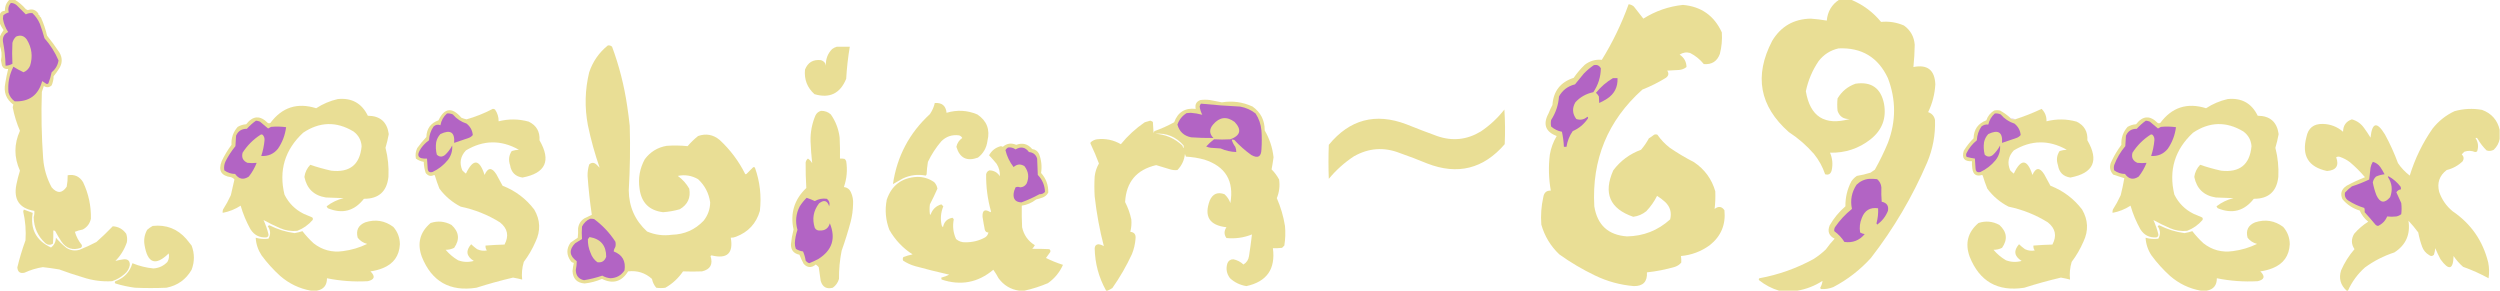 <?xml version="1.0" encoding="UTF-8"?>
<!DOCTYPE svg PUBLIC "-//W3C//DTD SVG 1.1//EN" "http://www.w3.org/Graphics/SVG/1.1/DTD/svg11.dtd">
<svg xmlns="http://www.w3.org/2000/svg" version="1.1" width="3823px" height="445px" style="shape-rendering:geometricPrecision; text-rendering:geometricPrecision; image-rendering:optimizeQuality; fill-rule:evenodd; clip-rule:evenodd" xmlns:xlink="http://www.w3.org/1999/xlink">
<g><path style="opacity:0.997" fill="#e9de95" d="M 2812.5,-0.5 C 2818.5,-0.5 2824.5,-0.5 2830.5,-0.5C 2848.55,6.887 2863.88,18.22 2876.5,33.5C 2888.6,32.317 2900.27,34.15 2911.5,39C 2921.53,46.21 2927.03,56.043 2928,68.5C 2927.83,79.88 2927.16,91.213 2926,102.5C 2947.43,98.26 2958.6,107.093 2959.5,129C 2958.68,143.91 2955.02,158.077 2948.5,171.5C 2954.33,173.497 2957.83,177.497 2959,183.5C 2959.76,206.013 2955.76,227.68 2947,248.5C 2924.42,301.022 2895.76,349.688 2861,394.5C 2844.4,412.776 2825.24,427.609 2803.5,439C 2797.36,441.454 2791.03,442.454 2784.5,442C 2783.98,441.439 2783.64,440.772 2783.5,440C 2785.44,436.651 2786.61,433.151 2787,429.5C 2775.1,437.183 2762.27,442.183 2748.5,444.5C 2739.17,444.5 2729.83,444.5 2720.5,444.5C 2709.36,441.18 2699.2,435.847 2690,428.5C 2689.25,427.365 2689.42,426.365 2690.5,425.5C 2719.8,420.124 2747.46,410.291 2773.5,396C 2780.12,391.77 2786.29,386.937 2792,381.5C 2796.12,375.709 2800.62,370.209 2805.5,365C 2796.72,360.583 2794.22,353.75 2798,344.5C 2804.33,333.543 2812.33,323.876 2822,315.5C 2821.82,302.048 2824.82,289.382 2831,277.5C 2833.28,274.097 2836.11,271.263 2839.5,269C 2846.63,267.842 2853.63,266.175 2860.5,264C 2862.75,262.623 2864.92,261.123 2867,259.5C 2874.43,246.304 2881.1,232.638 2887,218.5C 2899.54,185.426 2899.54,152.426 2887,119.5C 2872.04,87.596 2846.87,72.429 2811.5,74C 2799.02,76.827 2788.85,83.327 2781,93.5C 2771.51,107.496 2765.01,122.83 2761.5,139.5C 2767.98,178.415 2790.31,192.581 2828.5,182C 2819.15,182.352 2812.98,178.185 2810,169.5C 2809.33,163.167 2809.33,156.833 2810,150.5C 2816.5,139.661 2825.67,132.161 2837.5,128C 2861.64,124.48 2876.14,134.647 2881,158.5C 2885.04,180.712 2878.21,198.879 2860.5,213C 2842.41,227.199 2821.75,234.032 2798.5,233.5C 2802.2,242.252 2803.04,251.252 2801,260.5C 2799.51,266.048 2796.18,268.048 2791,266.5C 2787.15,255.139 2781.49,244.806 2774,235.5C 2762.64,222.467 2749.81,211.301 2735.5,202C 2690.64,162.383 2682.14,115.883 2710,62.5C 2723.32,40.334 2742.99,29.001 2769,28.5C 2777.23,29.08 2785.39,30.08 2793.5,31.5C 2794.78,17.568 2801.12,6.901 2812.5,-0.5 Z"/></g>
<g><path style="opacity:0.995" fill="#e9dd95" d="M 14.5,-0.5 C 17.167,-0.5 19.833,-0.5 22.5,-0.5C 28.834,3.317 34.501,8.15 39.5,14C 40.5,14.5 41.5,15 42.5,15.5C 49.145,13.164 54.478,14.83 58.5,20.5C 58.427,22.027 59.094,23.027 60.5,23.5C 60.427,25.027 61.094,26.027 62.5,26.5C 66.553,35.492 69.72,44.826 72,54.5C 78.72,62.886 85.053,71.553 91,80.5C 95.834,89.008 95.501,97.342 90,105.5C 87.578,109.344 84.911,113.01 82,116.5C 81.94,121.39 80.94,126.057 79,130.5C 75.264,134.012 71.264,134.345 67,131.5C 66,134.5 65,137.5 64,140.5C 62.872,174.545 63.539,208.545 66,242.5C 67.241,258.142 71.575,272.808 79,286.5C 87.35,296.152 95.017,295.818 102,285.5C 103.094,279.657 103.594,273.823 103.5,268C 113.736,266.202 121.569,269.702 127,278.5C 135.431,296.223 139.431,314.889 139,334.5C 137.357,341.97 133.19,347.47 126.5,351C 122.343,351.729 118.343,352.896 114.5,354.5C 116.691,361.883 120.191,368.549 125,374.5C 125.711,376.367 125.211,377.867 123.5,379C 111.237,383.245 101.404,380.079 94,369.5C 90.582,364.332 87.415,358.998 84.5,353.5C 83.675,352.614 82.675,352.281 81.5,352.5C 81.666,359.175 81.5,365.842 81,372.5C 77.181,375.072 73.348,374.905 69.5,372C 57.808,361.28 51.808,347.946 51.5,332C 52.45,328.943 52.784,325.777 52.5,322.5C 29.742,318.68 20.576,305.347 25,282.5C 26.442,275.232 28.275,268.065 30.5,261C 21.28,240.573 21.28,220.24 30.5,200C 25.527,188.58 21.86,176.746 19.5,164.5C 19.551,162.9 19.884,161.4 20.5,160C 9.48,151.959 5.314,141.125 8,127.5C 9.183,120.085 10.683,112.752 12.5,105.5C 8.112,106.057 4.945,104.39 3,100.5C 2.436,97.845 1.936,95.179 1.5,92.5C 3.195,84.494 2.528,76.827 -0.5,69.5C -0.5,65.167 -0.5,60.833 -0.5,56.5C 1.079,52.851 3.079,49.351 5.5,46C 3.079,42.649 1.079,39.149 -0.5,35.5C -0.5,31.167 -0.5,26.833 -0.5,22.5C 0.7,18.642 3.367,16.642 7.5,16.5C 7.354,9.794 9.688,4.127 14.5,-0.5 Z"/></g>
<g><path style="opacity:1" fill="#b264c4" d="M 16.5,4.5 C 19.928,4.547 22.928,5.713 25.5,8C 30.167,12.667 34.833,17.333 39.5,22C 42.546,20.354 45.88,19.688 49.5,20C 54.469,24.648 58.303,30.148 61,36.5C 63.641,43.728 65.974,51.061 68,58.5C 77.028,68.687 84.195,80.02 89.5,92.5C 88.313,99.853 84.813,105.853 79,110.5C 77.798,116.309 76.131,121.976 74,127.5C 72.951,128.517 71.784,128.684 70.5,128C 68.359,126.461 66.359,125.128 64.5,124C 58.731,145.43 44.731,155.764 22.5,155C 17.814,151.635 14.647,147.135 13,141.5C 11.647,127.597 14.147,114.43 20.5,102C 25.338,105.11 30.505,107.943 36,110.5C 40.618,108.549 43.951,105.215 46,100.5C 50.373,86.459 48.706,73.126 41,60.5C 36.714,54.527 31.214,53.027 24.5,56C 21.769,58.626 19.936,61.793 19,65.5C 18.431,76.207 18.431,86.874 19,97.5C 15.761,99.352 12.261,100.352 8.5,100.5C 8.223,88.013 6.889,75.68 4.5,63.5C 3.7,56.722 6.366,51.888 12.5,49C 8.282,42.737 5.615,35.903 4.5,28.5C 4.667,26.833 4.833,25.167 5,23.5C 7.469,21.349 10.302,19.849 13.5,19C 11.889,13.656 12.889,8.823 16.5,4.5 Z"/></g>
<g><path style="opacity:0.998" fill="#e9de95" d="M 2490.5,6.5 C 2493.52,6.841 2496.18,8.007 2498.5,10C 2503.46,16.107 2508.3,22.274 2513,28.5C 2531.55,16.816 2551.72,9.816 2573.5,7.5C 2601.44,9.932 2621.28,23.932 2633,49.5C 2633.78,60.663 2632.78,71.663 2630,82.5C 2625.73,93.881 2617.57,99.048 2605.5,98C 2599.66,90.817 2592.66,85.15 2584.5,81C 2578.92,79.411 2573.59,80.244 2568.5,83.5C 2575.4,88.165 2578.9,94.499 2579,102.5C 2575.66,105.169 2571.83,106.669 2567.5,107C 2561.5,107.333 2555.5,107.667 2549.5,108C 2552.37,112.221 2551.7,115.888 2547.5,119C 2536.06,126.054 2524.06,132.054 2511.5,137C 2458.54,184.484 2434.04,243.984 2438,315.5C 2442.61,344.12 2459.28,359.453 2488,361.5C 2513.31,361.067 2535.31,352.4 2554,335.5C 2556.57,325.114 2554.07,316.281 2546.5,309C 2542.62,305.45 2538.45,302.283 2534,299.5C 2529.67,308.164 2524.17,315.997 2517.5,323C 2511.66,327.751 2505,330.585 2497.5,331.5C 2461.67,319.148 2451.5,295.481 2467,260.5C 2477.99,245.858 2492.16,235.358 2509.5,229C 2514.12,223.601 2518.12,217.768 2521.5,211.5C 2524.3,209.862 2526.97,208.029 2529.5,206C 2531.17,205.333 2532.83,205.333 2534.5,206C 2539.79,213.627 2546.13,220.294 2553.5,226C 2565.34,234.089 2577.67,241.422 2590.5,248C 2606.74,258.906 2617.58,273.739 2623,292.5C 2623.38,301.553 2623.04,310.553 2622,319.5C 2627.88,314.882 2632.88,315.549 2637,321.5C 2639.23,343.535 2631.73,361.368 2614.5,375C 2601.31,384.563 2586.64,390.063 2570.5,391.5C 2571.01,394.841 2571.17,398.174 2571,401.5C 2568.44,404.531 2565.27,406.698 2561.5,408C 2547.41,412.125 2533.08,414.959 2518.5,416.5C 2519.3,430.698 2512.63,437.698 2498.5,437.5C 2477.47,435.743 2457.47,430.243 2438.5,421C 2419.51,411.845 2401.51,401.178 2384.5,389C 2371.19,376.353 2362.02,361.186 2357,343.5C 2355.89,329.349 2356.89,315.349 2360,301.5C 2361.12,294.52 2364.95,291.187 2371.5,291.5C 2368.25,273.258 2367.75,254.925 2370,236.5C 2371.72,226.329 2375.22,216.829 2380.5,208C 2363.31,201.482 2359.15,189.982 2368,173.5C 2369.73,169.047 2371.73,164.714 2374,160.5C 2375.45,139.377 2386.28,125.543 2406.5,119C 2411.45,111.776 2417.12,105.109 2423.5,99C 2431.27,93.06 2439.94,90.56 2449.5,91.5C 2466.11,64.611 2479.78,36.277 2490.5,6.5 Z"/></g>
<g><path style="opacity:0.039" fill="#d66cd3" d="M 58.5,20.5 C 59.906,20.973 60.573,21.973 60.5,23.5C 59.094,23.027 58.427,22.027 58.5,20.5 Z"/></g>
<g><path style="opacity:0.02" fill="#b060d0" d="M 60.5,23.5 C 61.906,23.973 62.573,24.973 62.5,26.5C 61.094,26.027 60.427,25.027 60.5,23.5 Z"/></g>
<g><path style="opacity:0.997" fill="#e9de95" d="M 929.5,69.5 C 932.044,69.104 934.211,69.771 936,71.5C 946.791,100.665 954.458,130.665 959,161.5C 960.579,171.802 961.913,182.135 963,192.5C 963.933,225.363 963.433,258.196 961.5,291C 961.761,316.145 971.094,337.145 989.5,354C 1001.66,359.213 1014.32,360.88 1027.5,359C 1046.73,358.465 1062.89,351.299 1076,337.5C 1082.53,329.239 1085.86,319.905 1086,309.5C 1083.98,295.415 1077.82,283.582 1067.5,274C 1057.73,268.414 1047.39,266.748 1036.5,269C 1043.76,274.256 1049.59,280.756 1054,288.5C 1056.49,302.358 1051.66,312.858 1039.5,320C 1031.16,322.378 1022.66,323.878 1014,324.5C 992.744,321.911 980.744,309.911 978,288.5C 975.655,272.563 978.322,257.563 986,243.5C 994.434,232.2 1005.6,225.366 1019.5,223C 1030.19,222.212 1040.86,222.379 1051.5,223.5C 1056.3,217.871 1061.63,212.704 1067.5,208C 1079.6,203.772 1090.6,205.772 1100.5,214C 1116.65,228.969 1129.65,246.303 1139.5,266C 1140.17,266.667 1140.83,266.667 1141.5,266C 1144.83,262.667 1148.17,259.333 1151.5,256C 1152.64,255.251 1153.64,255.417 1154.5,256.5C 1162.1,277.882 1164.6,299.882 1162,322.5C 1156.46,341.711 1144.29,354.878 1125.5,362C 1122.94,363.079 1120.27,363.579 1117.5,363.5C 1121.72,387.44 1111.89,396.44 1088,390.5C 1087.5,390.833 1087,391.167 1086.5,391.5C 1090.6,404.144 1086.27,411.977 1073.5,415C 1063.82,415.365 1054.15,415.365 1044.5,415C 1037.41,425.427 1028.41,433.76 1017.5,440C 1012.83,440.667 1008.17,440.667 1003.5,440C 1000.19,436.094 998.026,431.594 997,426.5C 986.639,417.197 974.472,413.364 960.5,415C 950.619,430.905 937.286,434.738 920.5,426.5C 912.018,430.162 903.185,432.495 894,433.5C 882.301,432.634 876.135,426.301 875.5,414.5C 875.885,410.243 876.551,406.076 877.5,402C 875.671,401.727 874.171,400.893 873,399.5C 866.017,389.966 865.85,380.466 872.5,371C 876.167,368.5 879.833,366 883.5,363.5C 884.016,358.882 884.182,354.216 884,349.5C 884.748,342.835 887.915,337.668 893.5,334C 897.288,332.022 901.121,330.189 905,328.5C 902.091,308.793 899.924,288.959 898.5,269C 898.412,263.027 899.246,257.194 901,251.5C 904.782,248.051 908.616,248.218 912.5,252C 914,253.5 915.5,255 917,256.5C 909.618,235.336 903.618,213.67 899,191.5C 893.842,164.331 894.509,137.331 901,110.5C 906.569,94.004 916.069,80.338 929.5,69.5 Z"/></g>
<g><path style="opacity:0.997" fill="#e9de95" d="M 1279.5,71.5 C 1286.17,71.5 1292.83,71.5 1299.5,71.5C 1296.75,87.717 1294.92,104.051 1294,120.5C 1284.82,143.006 1268.66,150.839 1245.5,144C 1234.4,134.035 1229.56,121.535 1231,106.5C 1235.32,95.414 1243.49,90.581 1255.5,92C 1259.81,93.304 1262.31,96.138 1263,100.5C 1262.44,90.52 1265.61,82.02 1272.5,75C 1274.71,73.384 1277.05,72.217 1279.5,71.5 Z"/></g>
<g><path style="opacity:1" fill="#b264c4" d="M 2437.5,99.5 C 2442.28,98.641 2445.78,100.308 2448,104.5C 2447.81,117.753 2443.97,129.92 2436.5,141C 2425.61,143.194 2416.44,148.36 2409,156.5C 2403.91,165.439 2404.41,173.939 2410.5,182C 2416.75,184.095 2422.41,182.928 2427.5,178.5C 2428.58,179.365 2428.75,180.365 2428,181.5C 2422.08,190.103 2414.41,196.436 2405,200.5C 2399.97,207.743 2396.81,215.743 2395.5,224.5C 2394.17,224.5 2392.83,224.5 2391.5,224.5C 2391.16,216.744 2390.16,209.077 2388.5,201.5C 2382.26,200.296 2376.76,197.63 2372,193.5C 2371.33,190.167 2371.33,186.833 2372,183.5C 2379.08,172.513 2383.08,160.513 2384,147.5C 2389.4,137.861 2397.57,131.694 2408.5,129C 2413.12,123.592 2417.62,118.092 2422,112.5C 2426.78,107.553 2431.94,103.22 2437.5,99.5 Z"/></g>
<g><path style="opacity:1" fill="#b365c4" d="M 2466.5,119.5 C 2468.83,119.5 2471.17,119.5 2473.5,119.5C 2474.14,133.052 2468.81,143.552 2457.5,151C 2453.66,153.421 2449.66,155.588 2445.5,157.5C 2445.19,154.25 2445.03,150.917 2445,147.5C 2443.88,145.376 2442.38,143.543 2440.5,142C 2447.85,132.848 2456.52,125.348 2466.5,119.5 Z"/></g>
<g><path style="opacity:0.996" fill="#e9de95" d="M 516.5,151.5 C 537.831,149.329 553.165,157.829 562.5,177C 581.285,177.121 591.952,186.455 594.5,205C 593.246,212.095 591.58,219.095 589.5,226C 593.265,240.618 594.765,255.451 594,270.5C 591.556,292.945 579.056,304.112 556.5,304C 541.866,322.742 523.532,327.576 501.5,318.5C 500.585,317.672 499.919,316.672 499.5,315.5C 507.231,309.468 515.898,305.302 525.5,303C 516.5,302.667 507.5,302.333 498.5,302C 480.155,299.154 469.155,288.654 465.5,270.5C 466.499,263.336 469.499,257.17 474.5,252C 484.893,255.57 495.56,258.57 506.5,261C 534.933,264.214 550.433,251.714 553,223.5C 552.284,214.11 548.118,206.61 540.5,201C 514.43,185.338 488.763,186.004 463.5,203C 435.616,228.984 426.116,260.484 435,297.5C 441.5,310.667 451.333,320.5 464.5,327C 468.833,328.833 473.167,330.667 477.5,332.5C 478.614,333.723 478.781,335.056 478,336.5C 471.529,343.975 463.696,349.475 454.5,353C 445.509,353.921 436.843,352.588 428.5,349C 419.8,345.233 411.3,341.067 403,336.5C 406.144,343.321 408.644,350.487 410.5,358C 410.91,360.575 409.91,362.242 407.5,363C 396.855,363.76 388.688,359.594 383,350.5C 376.628,339.045 371.628,327.045 368,314.5C 359.553,319.974 350.387,323.64 340.5,325.5C 340.34,323.801 340.506,322.134 341,320.5C 345.508,313.487 349.508,306.153 353,298.5C 354.941,290.52 356.774,282.52 358.5,274.5C 357.221,272.854 355.555,271.687 353.5,271C 338.242,268.983 333.409,260.816 339,246.5C 343.205,237.643 348.205,229.309 354,221.5C 353.432,210.954 356.598,201.788 363.5,194C 367.521,191.66 371.854,190.326 376.5,190C 386.773,176.769 397.773,176.102 409.5,188C 410.833,188.667 412.167,188.667 413.5,188C 431.335,164.001 454.668,156.501 483.5,165.5C 493.75,158.87 504.75,154.203 516.5,151.5 Z"/></g>
<g><path style="opacity:0.996" fill="#e9de95" d="M 3406.5,151.5 C 3427.83,149.329 3443.16,157.829 3452.5,177C 3471.28,177.121 3481.95,186.455 3484.5,205C 3483.25,212.095 3481.58,219.095 3479.5,226C 3483.27,240.618 3484.77,255.451 3484,270.5C 3481.56,292.945 3469.06,304.112 3446.5,304C 3431.87,322.742 3413.53,327.576 3391.5,318.5C 3390.59,317.672 3389.92,316.672 3389.5,315.5C 3397.23,309.468 3405.9,305.302 3415.5,303C 3406.5,302.667 3397.5,302.333 3388.5,302C 3370.15,299.154 3359.15,288.654 3355.5,270.5C 3356.5,263.336 3359.5,257.17 3364.5,252C 3374.89,255.57 3385.56,258.57 3396.5,261C 3424.93,264.214 3440.43,251.714 3443,223.5C 3442.28,214.11 3438.12,206.61 3430.5,201C 3404.43,185.338 3378.76,186.004 3353.5,203C 3325.62,228.984 3316.12,260.484 3325,297.5C 3331.5,310.667 3341.33,320.5 3354.5,327C 3358.83,328.833 3363.17,330.667 3367.5,332.5C 3368.61,333.723 3368.78,335.056 3368,336.5C 3361.53,343.975 3353.7,349.475 3344.5,353C 3335.51,353.921 3326.84,352.588 3318.5,349C 3309.8,345.233 3301.3,341.067 3293,336.5C 3296.14,343.321 3298.64,350.487 3300.5,358C 3300.91,360.575 3299.91,362.242 3297.5,363C 3286.85,363.76 3278.69,359.594 3273,350.5C 3266.63,339.045 3261.63,327.045 3258,314.5C 3249.55,319.974 3240.39,323.64 3230.5,325.5C 3230.34,323.801 3230.51,322.134 3231,320.5C 3235.51,313.487 3239.51,306.153 3243,298.5C 3245.16,289.897 3246.99,281.23 3248.5,272.5C 3242.83,270.778 3237.17,268.944 3231.5,267C 3226,260.812 3225.17,253.978 3229,246.5C 3233.2,237.643 3238.2,229.309 3244,221.5C 3243.43,210.954 3246.6,201.788 3253.5,194C 3257.52,191.66 3261.85,190.326 3266.5,190C 3276.73,176.778 3287.73,176.111 3299.5,188C 3300.83,188.667 3302.17,188.667 3303.5,188C 3321.33,164.001 3344.67,156.501 3373.5,165.5C 3383.75,158.87 3394.75,154.203 3406.5,151.5 Z"/></g>
<g><path style="opacity:0.995" fill="#e9de95" d="M 1429.5,157.5 C 1440.41,156.753 1446.41,161.753 1447.5,172.5C 1463.51,167.687 1479.18,168.521 1494.5,175C 1509.08,184.706 1514.24,198.206 1510,215.5C 1508.63,226.082 1503.8,234.582 1495.5,241C 1478.58,247.205 1467.58,241.705 1462.5,224.5C 1463.74,218.774 1466.74,214.274 1471.5,211C 1470.42,208.957 1468.75,207.624 1466.5,207C 1456.04,205.598 1447.04,208.598 1439.5,216C 1431.3,225.562 1424.46,236.062 1419,247.5C 1417.91,253.782 1417.24,260.116 1417,266.5C 1416.69,267.308 1416.19,267.975 1415.5,268.5C 1403.35,266.184 1391.69,267.684 1380.5,273C 1375.5,275.833 1370.5,278.667 1365.5,281.5C 1371.65,239.197 1390.49,203.531 1422,174.5C 1425.59,169.312 1428.09,163.646 1429.5,157.5 Z"/></g>
<g><path style="opacity:0.997" fill="#e9de95" d="M 3822.5,198.5 C 3822.5,203.167 3822.5,207.833 3822.5,212.5C 3821.3,218.904 3818.3,224.404 3813.5,229C 3809.8,230.959 3806.13,231.292 3802.5,230C 3797.15,224.798 3792.65,218.965 3789,212.5C 3788.16,210.993 3787,210.493 3785.5,211C 3789.65,217.363 3790.49,224.196 3788,231.5C 3787.11,232.081 3786.11,232.415 3785,232.5C 3779.51,230.257 3774.01,230.091 3768.5,232C 3767.17,233.333 3765.83,234.667 3764.5,236C 3767.68,239.166 3768.18,242.666 3766,246.5C 3759.1,253.2 3750.94,257.7 3741.5,260C 3730.32,268.544 3726.48,279.711 3730,293.5C 3734.04,305.214 3740.87,315.048 3750.5,323C 3778.67,342.147 3796.83,368.313 3805,401.5C 3806.56,409.481 3806.72,417.481 3805.5,425.5C 3793.38,418.796 3780.38,412.963 3766.5,408C 3760.92,403.093 3756.09,397.593 3752,391.5C 3751.47,412.518 3744.8,414.185 3732,396.5C 3729.06,390.954 3726.39,385.287 3724,379.5C 3723.7,382.914 3723.04,386.247 3722,389.5C 3719.72,391.984 3717.22,392.151 3714.5,390C 3709.56,387.054 3706.06,382.888 3704,377.5C 3701.39,370.391 3699.39,363.058 3698,355.5C 3693.38,349.208 3688.38,343.208 3683,337.5C 3686.24,358.501 3679.07,374.668 3661.5,386C 3645.22,391.307 3630.22,398.973 3616.5,409C 3605.26,418.999 3596.59,430.832 3590.5,444.5C 3589.83,444.5 3589.17,444.5 3588.5,444.5C 3579.03,435.924 3576.19,425.59 3580,413.5C 3585.2,401.603 3592.03,390.769 3600.5,381C 3595.39,373.383 3595.23,365.55 3600,357.5C 3606.23,350.27 3613.4,344.103 3621.5,339C 3615.7,334.378 3611.37,328.711 3608.5,322C 3597.82,318.759 3588.99,312.926 3582,304.5C 3578.32,296.085 3580.49,289.252 3588.5,284C 3597.58,279.086 3606.91,274.753 3616.5,271C 3609.5,262.667 3601.83,255 3593.5,248C 3588.94,244.555 3583.94,241.888 3578.5,240C 3576.42,239.192 3574.42,239.359 3572.5,240.5C 3577.17,253.456 3572.51,260.456 3558.5,261.5C 3529.93,255.391 3519.43,238.058 3527,209.5C 3529.65,195.865 3537.98,189.198 3552,189.5C 3563.83,189.776 3574.17,193.776 3583,201.5C 3583.12,191.899 3587.62,185.566 3596.5,182.5C 3604.14,184.629 3610.31,188.962 3615,195.5C 3618.58,200.328 3621.91,205.328 3625,210.5C 3627.44,187.13 3634.77,185.463 3647,205.5C 3654.76,219.691 3661.43,234.357 3667,249.5C 3671.96,256.793 3677.96,263.126 3685,268.5C 3692.92,242.667 3704.58,218.667 3720,196.5C 3729.15,185 3740.32,176.167 3753.5,170C 3767.32,166.161 3781.32,165.494 3795.5,168C 3810.03,173.358 3819.03,183.525 3822.5,198.5 Z"/></g>
<g><path style="opacity:0.996" fill="#e9de95" d="M 753.5,166.5 C 754.822,166.33 755.989,166.663 757,167.5C 760.758,172.937 762.591,178.937 762.5,185.5C 777.912,181.611 793.246,181.777 808.5,186C 820.284,191.721 825.784,201.221 825,214.5C 843.125,245.804 834.458,264.804 799,271.5C 788.068,269.902 781.735,263.568 780,252.5C 777.316,244.82 778.15,237.653 782.5,231C 786.046,229.826 789.713,229.16 793.5,229C 766.222,213.626 739.222,213.96 712.5,230C 704.019,239.069 702.185,249.236 707,260.5C 708.684,262.351 710.517,264.018 712.5,265.5C 723.587,242.262 733.087,242.929 741,267.5C 746.088,255.891 752.088,255.557 759,266.5C 762.294,272.253 765.46,278.087 768.5,284C 788.139,291.651 804.306,303.817 817,320.5C 826.274,336.444 826.941,352.777 819,369.5C 814.198,380.61 808.198,390.944 801,400.5C 798.306,409.473 797.473,418.473 798.5,427.5C 793.898,426.288 789.232,425.288 784.5,424.5C 765.641,428.953 746.974,434.119 728.5,440C 687.92,446.3 660.087,430.466 645,392.5C 637.638,372.133 642.138,354.966 658.5,341C 669.545,337.385 680.211,338.385 690.5,344C 702.07,354.638 703.404,366.304 694.5,379C 690.433,381.011 686.1,382.011 681.5,382C 686.955,388.461 693.288,393.794 700.5,398C 708.371,400.938 716.371,401.271 724.5,399C 713.117,391.876 711.783,383.376 720.5,373.5C 723.354,376.188 726.354,378.688 729.5,381C 734.266,383.31 739.266,383.977 744.5,383C 742.887,380.772 742.22,378.272 742.5,375.5C 752.134,374.745 761.8,374.245 771.5,374C 778.638,360.698 776.305,349.365 764.5,340C 746.003,328.495 726.003,320.495 704.5,316C 691.513,309.343 680.679,300.177 672,288.5C 669.362,281.955 667.029,275.288 665,268.5C 664.667,268.167 664.333,267.833 664,267.5C 658.974,270.184 654.641,269.184 651,264.5C 649.149,258.992 648.149,253.325 648,247.5C 643.588,246.808 639.588,245.141 636,242.5C 634.909,236.903 635.576,231.57 638,226.5C 642.289,220.542 646.956,214.876 652,209.5C 652.436,196.745 658.603,188.245 670.5,184C 679.71,164.79 691.377,163.456 705.5,180C 708.062,181.141 710.728,181.974 713.5,182.5C 727.474,178.514 740.808,173.181 753.5,166.5 Z"/></g>
<g><path style="opacity:0.996" fill="#e9de95" d="M 3074.5,180.5 C 3074.61,181.117 3074.94,181.617 3075.5,182C 3077.47,182.495 3079.47,182.662 3081.5,182.5C 3095.32,178.059 3108.82,172.726 3122,166.5C 3127.23,171.641 3129.73,177.974 3129.5,185.5C 3144.91,181.611 3160.25,181.777 3175.5,186C 3187.28,191.721 3192.78,201.221 3192,214.5C 3210.13,245.804 3201.46,264.804 3166,271.5C 3155.07,269.902 3148.73,263.568 3147,252.5C 3144.32,244.82 3145.15,237.653 3149.5,231C 3153.05,229.826 3156.71,229.16 3160.5,229C 3133.22,213.626 3106.22,213.96 3079.5,230C 3071.02,239.069 3069.19,249.236 3074,260.5C 3075.68,262.351 3077.52,264.018 3079.5,265.5C 3090.59,242.262 3100.09,242.929 3108,267.5C 3113.09,255.891 3119.09,255.557 3126,266.5C 3129.29,272.253 3132.46,278.087 3135.5,284C 3155.14,291.651 3171.31,303.817 3184,320.5C 3193.27,336.444 3193.94,352.777 3186,369.5C 3181.2,380.61 3175.2,390.944 3168,400.5C 3165.31,409.473 3164.47,418.473 3165.5,427.5C 3160.9,426.288 3156.23,425.288 3151.5,424.5C 3132.64,428.953 3113.97,434.119 3095.5,440C 3054.92,446.3 3027.09,430.466 3012,392.5C 3004.64,372.133 3009.14,354.966 3025.5,341C 3036.54,337.385 3047.21,338.385 3057.5,344C 3069.07,354.638 3070.4,366.304 3061.5,379C 3057.43,381.011 3053.1,382.011 3048.5,382C 3053.95,388.461 3060.29,393.794 3067.5,398C 3075.37,400.938 3083.37,401.271 3091.5,399C 3080.12,391.876 3078.78,383.376 3087.5,373.5C 3090.35,376.188 3093.35,378.688 3096.5,381C 3101.27,383.31 3106.27,383.977 3111.5,383C 3109.89,380.772 3109.22,378.272 3109.5,375.5C 3119.13,374.745 3128.8,374.245 3138.5,374C 3145.64,360.698 3143.3,349.365 3131.5,340C 3113,328.495 3093,320.495 3071.5,316C 3058.51,309.343 3047.68,300.177 3039,288.5C 3036.36,281.955 3034.03,275.288 3032,268.5C 3031.67,268.167 3031.33,267.833 3031,267.5C 3022.27,270.279 3017.27,266.946 3016,257.5C 3015.5,253.848 3015.33,250.182 3015.5,246.5C 3003.7,247.196 2999.53,241.863 3003,230.5C 3007.24,223.592 3012.24,217.259 3018,211.5C 3018.36,197.829 3024.86,188.662 3037.5,184C 3039.7,177.48 3043.7,172.48 3049.5,169C 3052.5,168.333 3055.5,168.333 3058.5,169C 3064.29,172.302 3069.62,176.135 3074.5,180.5 Z"/></g>
<g><path style="opacity:0.996" fill="#e9de95" d="M 1255.5,169.5 C 1261.26,169.354 1266.26,171.187 1270.5,175C 1277.94,185.644 1282.44,197.477 1284,210.5C 1284.5,221.161 1284.67,231.828 1284.5,242.5C 1286.86,242.337 1289.19,242.503 1291.5,243C 1292.7,243.903 1293.53,245.069 1294,246.5C 1296.13,259.949 1294.96,273.115 1290.5,286C 1295.39,286.556 1298.89,289.056 1301,293.5C 1303.85,299.508 1305.02,305.841 1304.5,312.5C 1304.31,321.294 1303.15,329.96 1301,338.5C 1296.94,353.682 1292.27,368.682 1287,383.5C 1284.17,397.852 1282.83,412.185 1283,426.5C 1281.35,432.135 1278.19,436.635 1273.5,440C 1263.98,442.484 1257.81,438.984 1255,429.5C 1254.04,422.472 1253.04,415.472 1252,408.5C 1250.65,406.981 1249.15,405.648 1247.5,404.5C 1240.83,409.97 1234.66,409.636 1229,403.5C 1226.56,398.953 1224.39,394.287 1222.5,389.5C 1213.7,387.704 1209.36,382.37 1209.5,373.5C 1210.25,365.898 1211.59,358.398 1213.5,351C 1208.13,326.12 1214.63,304.953 1233,287.5C 1232.21,274.531 1231.88,261.531 1232,248.5C 1232.41,246.003 1233.58,244.003 1235.5,242.5C 1238.19,244.356 1240.36,246.689 1242,249.5C 1240.74,238.413 1239.91,227.246 1239.5,216C 1239.15,202.261 1241.65,189.095 1247,176.5C 1248.85,172.843 1251.68,170.51 1255.5,169.5 Z"/></g>
<g><path style="opacity:0.997" fill="#e9de95" d="M 2300.5,167.5 C 2301.66,184.995 2301.83,202.662 2301,220.5C 2268.5,258.219 2229,268.053 2182.5,250C 2168.66,244.274 2154.66,238.941 2140.5,234C 2116.37,224.57 2093.04,226.236 2070.5,239C 2055.98,248.527 2043.15,260.027 2032,273.5C 2031.33,256.167 2031.33,238.833 2032,221.5C 2063.84,182.664 2103.34,172.164 2150.5,190C 2166.06,196.278 2181.72,202.278 2197.5,208C 2220.93,216.212 2243.26,213.879 2264.5,201C 2278.25,191.747 2290.25,180.58 2300.5,167.5 Z"/></g>
<g><path style="opacity:1" fill="#b264c4" d="M 683.5,173.5 C 686.649,173.211 689.649,173.711 692.5,175C 698.189,181.699 705.189,186.366 713.5,189C 719.222,193.621 722.389,199.455 723,206.5C 721.269,208.617 719.102,210.117 716.5,211C 709.161,213.501 701.828,216.001 694.5,218.5C 695.715,202.196 688.715,197.696 673.5,205C 670.156,208.521 667.989,212.688 667,217.5C 666.085,223.944 666.419,230.277 668,236.5C 671.884,240.235 676.051,240.402 680.5,237C 685.017,232.795 688.683,227.962 691.5,222.5C 692.154,230.529 689.988,237.862 685,244.5C 678.528,252.475 670.695,258.642 661.5,263C 656.812,264.325 654.312,262.491 654,257.5C 653.667,252.5 653.333,247.5 653,242.5C 639.068,243.302 636.068,237.969 644,226.5C 647.333,221.833 651.333,217.833 656,214.5C 656.344,206.8 658.678,199.8 663,193.5C 666.131,190.617 669.631,189.95 673.5,191.5C 674.775,184.276 678.109,178.276 683.5,173.5 Z"/></g>
<g><path style="opacity:1" fill="#b365c4" d="M 3050.5,173.5 C 3053.65,173.211 3056.65,173.711 3059.5,175C 3065.19,181.699 3072.19,186.366 3080.5,189C 3086.22,193.621 3089.39,199.455 3090,206.5C 3088.27,208.617 3086.1,210.117 3083.5,211C 3076.16,213.501 3068.83,216.001 3061.5,218.5C 3062.71,202.196 3055.71,197.696 3040.5,205C 3037.16,208.521 3034.99,212.688 3034,217.5C 3033.09,223.944 3033.42,230.277 3035,236.5C 3038.88,240.235 3043.05,240.402 3047.5,237C 3052.02,232.795 3055.68,227.962 3058.5,222.5C 3059.15,230.529 3056.99,237.862 3052,244.5C 3045.53,252.475 3037.7,258.642 3028.5,263C 3023.81,264.325 3021.31,262.491 3021,257.5C 3020.67,252.5 3020.33,247.5 3020,242.5C 3015.8,241.895 3011.64,241.062 3007.5,240C 3006.42,238.274 3006.26,236.441 3007,234.5C 3010.85,226.652 3016.18,219.986 3023,214.5C 3023.34,206.814 3025.67,199.814 3030,193.5C 3033.22,190.919 3036.72,189.919 3040.5,190.5C 3042.07,183.681 3045.4,178.014 3050.5,173.5 Z"/></g>
<g><path style="opacity:0.204" fill="#a75ead" d="M 3074.5,180.5 C 3077.15,180.41 3079.49,181.076 3081.5,182.5C 3079.47,182.662 3077.47,182.495 3075.5,182C 3074.94,181.617 3074.61,181.117 3074.5,180.5 Z"/></g>
<g><path style="opacity:1" fill="#b264c4" d="M 391.5,184.5 C 393.564,184.687 395.564,185.187 397.5,186C 401.678,189.513 405.845,193.013 410,196.5C 411.49,195.683 412.99,194.85 414.5,194C 422.202,193.269 429.869,193.436 437.5,194.5C 436.004,206.484 431.837,217.484 425,227.5C 418.434,235.526 409.934,239.193 399.5,238.5C 402.107,230.733 403.774,222.733 404.5,214.5C 404.769,211.447 403.936,208.78 402,206.5C 400.951,205.483 399.784,205.316 398.5,206C 387.333,213.167 378.167,222.333 371,233.5C 369.047,240.867 371.547,246.033 378.5,249C 383.243,249.543 387.91,249.543 392.5,249C 389.525,256.619 385.525,263.619 380.5,270C 372.344,275.45 365.344,274.117 359.5,266C 353.357,265.927 347.857,264.093 343,260.5C 342.191,255.637 342.858,250.97 345,246.5C 349.213,238.293 354.213,230.627 360,223.5C 360.333,218.167 360.667,212.833 361,207.5C 364.106,200.358 369.606,196.858 377.5,197C 381.766,192.226 386.432,188.059 391.5,184.5 Z"/></g>
<g><path style="opacity:0.996" fill="#e9de95" d="M 1693.5,444.5 C 1692.83,444.5 1692.17,444.5 1691.5,444.5C 1680.2,424.293 1674.37,402.627 1674,379.5C 1674.27,375.89 1676.11,373.89 1679.5,373.5C 1682.59,373.808 1685.43,374.808 1688,376.5C 1681.55,351.587 1676.89,326.254 1674,300.5C 1673.33,290.167 1673.33,279.833 1674,269.5C 1674.86,262.54 1677.03,256.04 1680.5,250C 1676.73,240.02 1672.56,230.187 1668,220.5C 1667.33,219.5 1667.33,218.5 1668,217.5C 1670.71,215.064 1673.87,213.564 1677.5,213C 1690.51,211.461 1702.67,213.961 1714,220.5C 1724.62,207.548 1736.78,196.381 1750.5,187C 1753.31,186.089 1756.14,185.256 1759,184.5C 1760.47,184.903 1761.81,185.57 1763,186.5C 1763.33,192.167 1763.67,197.833 1764,203.5C 1764.25,202.376 1764.75,201.376 1765.5,200.5C 1775.89,196.806 1785.89,192.306 1795.5,187C 1801.15,171.508 1812.15,164.675 1828.5,166.5C 1827.04,159.921 1829.37,155.421 1835.5,153C 1840.5,152.333 1845.5,152.333 1850.5,153C 1856.5,154.168 1862.5,155.334 1868.5,156.5C 1884.86,153.861 1900.52,156.027 1915.5,163C 1927.92,171.866 1934.08,184.033 1934,199.5C 1941.41,212.222 1945.91,225.889 1947.5,240.5C 1946.69,246.695 1945.69,252.861 1944.5,259C 1949.06,263.57 1952.89,268.736 1956,274.5C 1957.43,284.373 1956.26,293.873 1952.5,303C 1958.45,316.617 1962.61,330.783 1965,345.5C 1965.92,355.574 1965.59,365.574 1964,375.5C 1962.83,376.667 1961.67,377.833 1960.5,379C 1955.85,379.499 1951.18,379.666 1946.5,379.5C 1950.75,411.389 1937.25,430.723 1906,437.5C 1896.41,435.978 1888.08,431.978 1881,425.5C 1875.67,418.523 1874.34,410.856 1877,402.5C 1878.65,398.518 1881.65,396.518 1886,396.5C 1891.94,397.719 1897.11,400.386 1901.5,404.5C 1906.32,401.543 1909.15,397.21 1910,391.5C 1911.71,380.517 1913.21,369.517 1914.5,358.5C 1901.97,363.506 1888.97,365.339 1875.5,364C 1871.65,358.669 1871.65,353.169 1875.5,347.5C 1849.41,344.601 1840.91,330.934 1850,306.5C 1854.53,296.323 1862.03,293.156 1872.5,297C 1876.62,300.735 1879.62,305.235 1881.5,310.5C 1887.37,276.577 1874.03,254.41 1841.5,244C 1832.32,241.526 1822.99,240.026 1813.5,239.5C 1812.9,238.205 1812.4,236.872 1812,235.5C 1810.98,245.031 1807.15,253.197 1800.5,260C 1796.79,260.439 1793.12,260.106 1789.5,259C 1782.33,256.832 1775.16,254.666 1768,252.5C 1738.01,259.485 1722.18,278.319 1720.5,309C 1724.85,317.387 1728.02,326.22 1730,335.5C 1730.56,341.917 1730.06,348.251 1728.5,354.5C 1734.43,355.102 1737.09,358.435 1736.5,364.5C 1735.93,372.789 1734.09,380.789 1731,388.5C 1722.53,406.782 1712.53,424.115 1701,440.5C 1698.58,442.128 1696.08,443.461 1693.5,444.5 Z M 1766.5,204.5 C 1783.85,203.129 1798.35,209.129 1810,222.5C 1810.53,227.629 1809.86,227.629 1808,222.5C 1796.38,211.566 1782.55,205.566 1766.5,204.5 Z"/></g>
<g><path style="opacity:1" fill="#b264c4" d="M 1836.5,158.5 C 1856.45,160.529 1876.45,162.029 1896.5,163C 1905.28,164.585 1913.11,168.085 1920,173.5C 1925.14,181.388 1928.14,190.055 1929,199.5C 1929.67,209.167 1929.67,218.833 1929,228.5C 1928.67,239.797 1923.5,242.631 1913.5,237C 1904.08,230.274 1895.42,222.607 1887.5,214C 1886.21,213.51 1884.87,213.343 1883.5,213.5C 1884.62,217.474 1886.45,221.14 1889,224.5C 1890.08,227.063 1890.58,229.729 1890.5,232.5C 1882.18,232.229 1874.18,230.396 1866.5,227C 1861.5,226.667 1856.5,226.333 1851.5,226C 1849.05,225.71 1846.71,225.044 1844.5,224C 1848.2,219.965 1852.2,216.298 1856.5,213C 1864.8,213.497 1873.14,213.497 1881.5,213C 1897.01,207.204 1899.17,198.371 1888,186.5C 1875.83,177.519 1864.83,178.852 1855,190.5C 1848.95,197.581 1849.11,204.414 1855.5,211C 1844.17,211.134 1832.83,210.8 1821.5,210C 1810.44,207.775 1803.44,201.275 1800.5,190.5C 1803.16,182.999 1807.82,177.165 1814.5,173C 1816.67,172.833 1818.83,172.667 1821,172.5C 1826.94,172.945 1832.78,173.945 1838.5,175.5C 1836.5,171.619 1835.16,167.452 1834.5,163C 1834.76,161.213 1835.43,159.713 1836.5,158.5 Z"/></g>
<g><path style="opacity:1" fill="#b264c4" d="M 3281.5,184.5 C 3283.56,184.687 3285.56,185.187 3287.5,186C 3291.68,189.513 3295.84,193.013 3300,196.5C 3301.49,195.683 3302.99,194.85 3304.5,194C 3312.2,193.269 3319.87,193.436 3327.5,194.5C 3326,206.484 3321.84,217.484 3315,227.5C 3308.43,235.526 3299.93,239.193 3289.5,238.5C 3292.11,230.733 3293.77,222.733 3294.5,214.5C 3294.77,211.447 3293.94,208.78 3292,206.5C 3290.95,205.483 3289.78,205.316 3288.5,206C 3277.33,213.167 3268.17,222.333 3261,233.5C 3259.05,240.867 3261.55,246.033 3268.5,249C 3273.24,249.543 3277.91,249.543 3282.5,249C 3279.53,256.619 3275.53,263.619 3270.5,270C 3262.34,275.45 3255.34,274.117 3249.5,266C 3243.36,265.927 3237.86,264.093 3233,260.5C 3232.33,257.833 3232.33,255.167 3233,252.5C 3237.01,241.834 3242.67,232.167 3250,223.5C 3250.33,218.167 3250.67,212.833 3251,207.5C 3254.11,200.358 3259.61,196.858 3267.5,197C 3271.77,192.226 3276.43,188.059 3281.5,184.5 Z"/></g>
<g><path style="opacity:0.996" fill="#e9de95" d="M 1566.5,444.5 C 1563.83,444.5 1561.17,444.5 1558.5,444.5C 1545.42,442.61 1534.92,436.277 1527,425.5C 1524.57,420.97 1521.91,416.637 1519,412.5C 1495.55,432.216 1469.22,437.216 1440,427.5C 1439.52,426.552 1439.35,425.552 1439.5,424.5C 1443.66,423.502 1447.66,422.002 1451.5,420C 1434.07,416.048 1416.74,411.714 1399.5,407C 1392.86,405.123 1386.69,402.29 1381,398.5C 1380.26,396.559 1380.42,394.726 1381.5,393C 1386.08,391.356 1390.74,390.022 1395.5,389C 1380.62,379.416 1368.78,366.916 1360,351.5C 1354.31,336.59 1352.97,321.257 1356,305.5C 1363.48,283.33 1378.98,271.663 1402.5,270.5C 1412.08,270.393 1420.75,273.059 1428.5,278.5C 1431.22,281.28 1432.89,284.614 1433.5,288.5C 1429.93,296.647 1426.09,304.647 1422,312.5C 1421.33,317.5 1421.33,322.5 1422,327.5C 1422.33,327.833 1422.67,328.167 1423,328.5C 1425.76,320.237 1431.26,314.903 1439.5,312.5C 1440.5,313.5 1441.5,314.5 1442.5,315.5C 1438.63,324.95 1437.8,334.616 1440,344.5C 1440.42,345.672 1441.09,346.672 1442,347.5C 1443.59,339.242 1448.42,334.409 1456.5,333C 1457.36,333.689 1458.02,334.522 1458.5,335.5C 1456.45,345.886 1457.62,355.886 1462,365.5C 1466.08,369.094 1470.92,370.76 1476.5,370.5C 1487.22,370.593 1497.22,368.093 1506.5,363C 1509.24,361.114 1510.91,358.614 1511.5,355.5C 1508.71,355.548 1506.87,354.215 1506,351.5C 1504.67,344.856 1503.5,338.189 1502.5,331.5C 1502.06,321.479 1506.06,319.146 1514.5,324.5C 1514.83,324.167 1515.17,323.833 1515.5,323.5C 1510.24,304.846 1507.74,285.846 1508,266.5C 1508.57,263.597 1510.24,261.597 1513,260.5C 1519.96,260.701 1525.3,263.701 1529,269.5C 1529.36,262.68 1527.69,256.346 1524,250.5C 1520.35,246.018 1516.52,241.685 1512.5,237.5C 1516.47,230.19 1522.47,225.523 1530.5,223.5C 1531.55,223.68 1532.55,224.013 1533.5,224.5C 1539.66,219.208 1546.49,218.208 1554,221.5C 1563.63,217.883 1571.79,220.05 1578.5,228C 1583.39,228.556 1586.89,231.056 1589,235.5C 1592.52,244.911 1593.52,254.578 1592,264.5C 1599.63,273.088 1603.3,283.088 1603,294.5C 1601.11,298.058 1598.27,300.558 1594.5,302C 1591.23,303.202 1587.89,304.202 1584.5,305C 1577.98,310.097 1570.64,313.263 1562.5,314.5C 1562.33,325.505 1562.5,336.505 1563,347.5C 1565.64,359.466 1572.14,368.633 1582.5,375C 1581.37,376.963 1580.04,378.796 1578.5,380.5C 1586.99,380.407 1595.66,380.574 1604.5,381C 1606.21,382.133 1606.71,383.633 1606,385.5C 1603.83,388.5 1601.67,391.5 1599.5,394.5C 1607.85,398.676 1616.52,402.176 1625.5,405C 1620.45,416.396 1612.78,425.729 1602.5,433C 1590.73,437.981 1578.73,441.814 1566.5,444.5 Z"/></g>
<g><path style="opacity:1" fill="#b264c4" d="M 1541.5,225.5 C 1545.77,224.987 1549.6,225.987 1553,228.5C 1561.07,223.612 1567.9,224.945 1573.5,232.5C 1579.96,233.127 1584.13,236.461 1586,242.5C 1586.33,250.833 1586.67,259.167 1587,267.5C 1594,274.825 1597.67,283.492 1598,293.5C 1595.77,295.968 1592.94,297.135 1589.5,297C 1580.62,301.859 1571.45,306.025 1562,309.5C 1553.31,309.154 1549.31,304.82 1550,296.5C 1550.42,292.991 1551.42,289.657 1553,286.5C 1555.26,285.464 1557.59,285.464 1560,286.5C 1564.47,286.268 1567.81,284.268 1570,280.5C 1574.01,270.96 1572.85,262.127 1566.5,254C 1560.61,250.366 1555.11,250.866 1550,255.5C 1543.94,247.723 1539.78,239.056 1537.5,229.5C 1538.55,227.784 1539.88,226.451 1541.5,225.5 Z"/></g>
<g><path style="opacity:1" fill="#b264c4" d="M 3628.5,247.5 C 3633.23,248.71 3637.07,251.377 3640,255.5C 3642.37,259.036 3644.53,262.703 3646.5,266.5C 3641.95,266.982 3637.62,268.149 3633.5,270C 3630.79,272.416 3629.13,275.416 3628.5,279C 3629.73,285.678 3631.56,292.178 3634,298.5C 3639.52,310.467 3646.52,311.467 3655,301.5C 3659.12,290.552 3657.96,280.219 3651.5,270.5C 3651.83,270.167 3652.17,269.833 3652.5,269.5C 3659.77,273.554 3665.94,278.887 3671,285.5C 3671.49,286.793 3671.66,288.127 3671.5,289.5C 3668.5,289.998 3666.17,291.498 3664.5,294C 3667.14,299.441 3669.64,304.941 3672,310.5C 3672.67,316.167 3672.67,321.833 3672,327.5C 3669.81,329.235 3667.31,330.402 3664.5,331C 3659.76,331.543 3655.09,331.543 3650.5,331C 3647.67,337.666 3643,342.5 3636.5,345.5C 3634.89,345.363 3633.56,344.696 3632.5,343.5C 3627.19,337.019 3621.69,330.686 3616,324.5C 3616.32,322.257 3616.15,320.09 3615.5,318C 3606.99,315.412 3598.99,311.745 3591.5,307C 3586.77,304.044 3584.94,299.878 3586,294.5C 3589.18,290.992 3592.68,287.825 3596.5,285C 3605.59,282.083 3614.42,278.583 3623,274.5C 3623.8,268.515 3624.47,262.515 3625,256.5C 3625.62,253.261 3626.79,250.261 3628.5,247.5 Z"/></g>
<g><path style="opacity:1" fill="#b264c4" d="M 2858.5,273.5 C 2862.51,273.334 2866.51,273.501 2870.5,274C 2874.34,277.176 2876.51,281.343 2877,286.5C 2876.72,293.854 2876.89,301.187 2877.5,308.5C 2885.35,310.154 2888.51,314.821 2887,322.5C 2883.6,331.08 2878.1,338.08 2870.5,343.5C 2870.17,342.833 2869.83,342.167 2869.5,341.5C 2871.57,333.951 2872.4,326.284 2872,318.5C 2859.75,316.721 2851.41,321.721 2847,333.5C 2844.09,340.62 2843.26,347.954 2844.5,355.5C 2846.67,356.792 2849,357.625 2851.5,358C 2843.38,367.706 2833.05,371.706 2820.5,370C 2816.38,363.542 2811.21,358.042 2805,353.5C 2804.68,351.447 2805.01,349.447 2806,347.5C 2813.25,336.911 2821.92,327.578 2832,319.5C 2829.18,306.257 2831.51,293.923 2839,282.5C 2844.53,277.149 2851.03,274.149 2858.5,273.5 Z"/></g>
<g><path style="opacity:1" fill="#b264c4" d="M 1233.5,302.5 C 1237.76,303.867 1241.93,305.533 1246,307.5C 1251.73,304.193 1257.9,303.027 1264.5,304C 1268.13,307.05 1269.3,310.883 1268,315.5C 1265.24,306.604 1260.08,305.104 1252.5,311C 1243.76,322.363 1241.59,334.863 1246,348.5C 1247.71,351.387 1250.21,352.721 1253.5,352.5C 1261.6,352.872 1266.77,349.205 1269,341.5C 1278.43,364.531 1272.6,382.698 1251.5,396C 1246.95,398.443 1242.28,400.61 1237.5,402.5C 1235.27,401.781 1233.44,400.448 1232,398.5C 1231.29,393.648 1229.95,388.981 1228,384.5C 1224.05,384.005 1220.38,382.671 1217,380.5C 1215.93,377.625 1215.43,374.625 1215.5,371.5C 1215.88,364.645 1217.21,357.979 1219.5,351.5C 1215.87,338.966 1217.03,326.966 1223,315.5C 1226.03,310.77 1229.53,306.437 1233.5,302.5 Z"/></g>
<g><path style="opacity:0.995" fill="#e9de95" d="M 36.5,320.5 C 41.027,322.065 45.527,323.731 50,325.5C 45.925,350.287 55.258,367.954 78,378.5C 82.856,374.815 85.356,369.815 85.5,363.5C 90.324,369.157 95.657,374.323 101.5,379C 107.767,382.989 114.434,383.989 121.5,382C 130.372,378.488 139.039,374.488 147.5,370C 156.137,362.364 164.47,354.364 172.5,346C 181.136,346.569 187.97,350.403 193,357.5C 194.457,361.741 194.791,366.074 194,370.5C 190.325,381.355 184.491,390.855 176.5,399C 180.687,397.895 185.021,397.061 189.5,396.5C 195.783,396.116 198.783,399.116 198.5,405.5C 197.529,410.932 194.863,415.432 190.5,419C 184.91,423.961 178.576,427.628 171.5,430C 156.135,430.9 141.135,428.9 126.5,424C 114.363,420.399 102.363,416.399 90.5,412C 82.197,410.616 73.864,409.45 65.5,408.5C 55.769,410.021 46.436,412.855 37.5,417C 30.756,418.591 27.089,415.924 26.5,409C 29.844,394.964 34.011,381.131 39,367.5C 39.98,352.669 38.813,338.003 35.5,323.5C 35.685,322.416 36.018,321.416 36.5,320.5 Z"/></g>
<g><path style="opacity:1" fill="#b264c4" d="M 902.5,334.5 C 904.527,334.338 906.527,334.505 908.5,335C 921.418,344.583 932.252,356.083 941,369.5C 941.667,372.167 941.667,374.833 941,377.5C 939.589,379.65 938.755,381.984 938.5,384.5C 951.716,389.582 957.216,399.249 955,413.5C 949.952,421.14 942.785,425.14 933.5,425.5C 929.003,425.056 924.836,423.723 921,421.5C 911.865,424.617 902.531,426.95 893,428.5C 884.836,426.66 880.669,421.494 880.5,413C 881.421,408.505 881.921,404.005 882,399.5C 870.513,391.137 869.68,381.97 879.5,372C 883,369.833 886.5,367.667 890,365.5C 889.516,359.205 889.516,352.871 890,346.5C 892.744,340.921 896.911,336.921 902.5,334.5 Z"/></g>
<g><path style="opacity:0.997" fill="#e9de95" d="M 484.5,444.5 C 481.5,444.5 478.5,444.5 475.5,444.5C 457.83,441.333 442.164,433.833 428.5,422C 417.891,412.396 408.391,401.896 400,390.5C 394.573,382.218 391.573,373.218 391,363.5C 397.349,365.394 403.849,365.894 410.5,365C 414.18,358.626 413.847,352.292 409.5,346C 410.108,345.13 410.941,344.63 412,344.5C 424.169,350.67 437.003,354.67 450.5,356.5C 454.584,355.812 458.584,354.812 462.5,353.5C 467.586,360.091 473.253,366.257 479.5,372C 492.722,382.39 507.722,386.39 524.5,384C 537.436,382.355 549.77,378.688 561.5,373C 555.513,371.434 550.68,368.267 547,363.5C 544.054,352.227 547.887,344.394 558.5,340C 574.093,334.946 588.426,337.279 601.5,347C 608.075,354.551 611.408,363.384 611.5,373.5C 610.578,391.177 601.911,403.343 585.5,410C 579.37,412.449 573.037,414.116 566.5,415C 574.267,422.566 572.934,427.566 562.5,430C 541.433,431.176 520.6,429.676 500,425.5C 500.071,436.251 494.904,442.584 484.5,444.5 Z"/></g>
<g><path style="opacity:0.997" fill="#e9de95" d="M 3374.5,444.5 C 3371.5,444.5 3368.5,444.5 3365.5,444.5C 3347.83,441.333 3332.16,433.833 3318.5,422C 3307.89,412.396 3298.39,401.896 3290,390.5C 3284.57,382.218 3281.57,373.218 3281,363.5C 3287.35,365.394 3293.85,365.894 3300.5,365C 3304.18,358.626 3303.85,352.292 3299.5,346C 3300.11,345.13 3300.94,344.63 3302,344.5C 3314.17,350.67 3327,354.67 3340.5,356.5C 3344.58,355.812 3348.58,354.812 3352.5,353.5C 3357.59,360.091 3363.25,366.257 3369.5,372C 3382.72,382.39 3397.72,386.39 3414.5,384C 3427.44,382.355 3439.77,378.688 3451.5,373C 3445.51,371.434 3440.68,368.267 3437,363.5C 3434.05,352.227 3437.89,344.394 3448.5,340C 3464.09,334.946 3478.43,337.279 3491.5,347C 3498.07,354.551 3501.41,363.384 3501.5,373.5C 3500.58,391.177 3491.91,403.343 3475.5,410C 3469.37,412.449 3463.04,414.116 3456.5,415C 3464.27,422.566 3462.93,427.566 3452.5,430C 3431.43,431.176 3410.6,429.676 3390,425.5C 3390.07,436.251 3384.9,442.584 3374.5,444.5 Z"/></g>
<g><path style="opacity:0.996" fill="#e9de95" d="M 233.5,345.5 C 254.198,343.23 271.364,349.897 285,365.5C 287.667,368.833 290.333,372.167 293,375.5C 297.667,387.833 297.667,400.167 293,412.5C 284.347,427.481 271.514,436.648 254.5,440C 238.5,440.667 222.5,440.667 206.5,440C 196.311,438.662 186.311,436.496 176.5,433.5C 175.269,432.349 175.269,431.183 176.5,430C 189.87,425.134 198.537,415.967 202.5,402.5C 212.791,406.739 223.457,409.406 234.5,410.5C 243.048,409.974 250.214,406.641 256,400.5C 258.34,396.445 259.007,392.111 258,387.5C 237.928,407.212 225.595,402.878 221,374.5C 219.65,366.361 220.983,358.694 225,351.5C 227.637,349.109 230.47,347.109 233.5,345.5 Z"/></g>
<g><path style="opacity:1" fill="#e8dc97" d="M 901.5,362.5 C 918.463,365.297 926.963,375.297 927,392.5C 924.713,399.16 920.213,401.993 913.5,401C 908.516,397.334 905.016,392.501 903,386.5C 900.094,379.729 898.761,372.729 899,365.5C 900.045,364.627 900.878,363.627 901.5,362.5 Z"/></g>
</svg>
